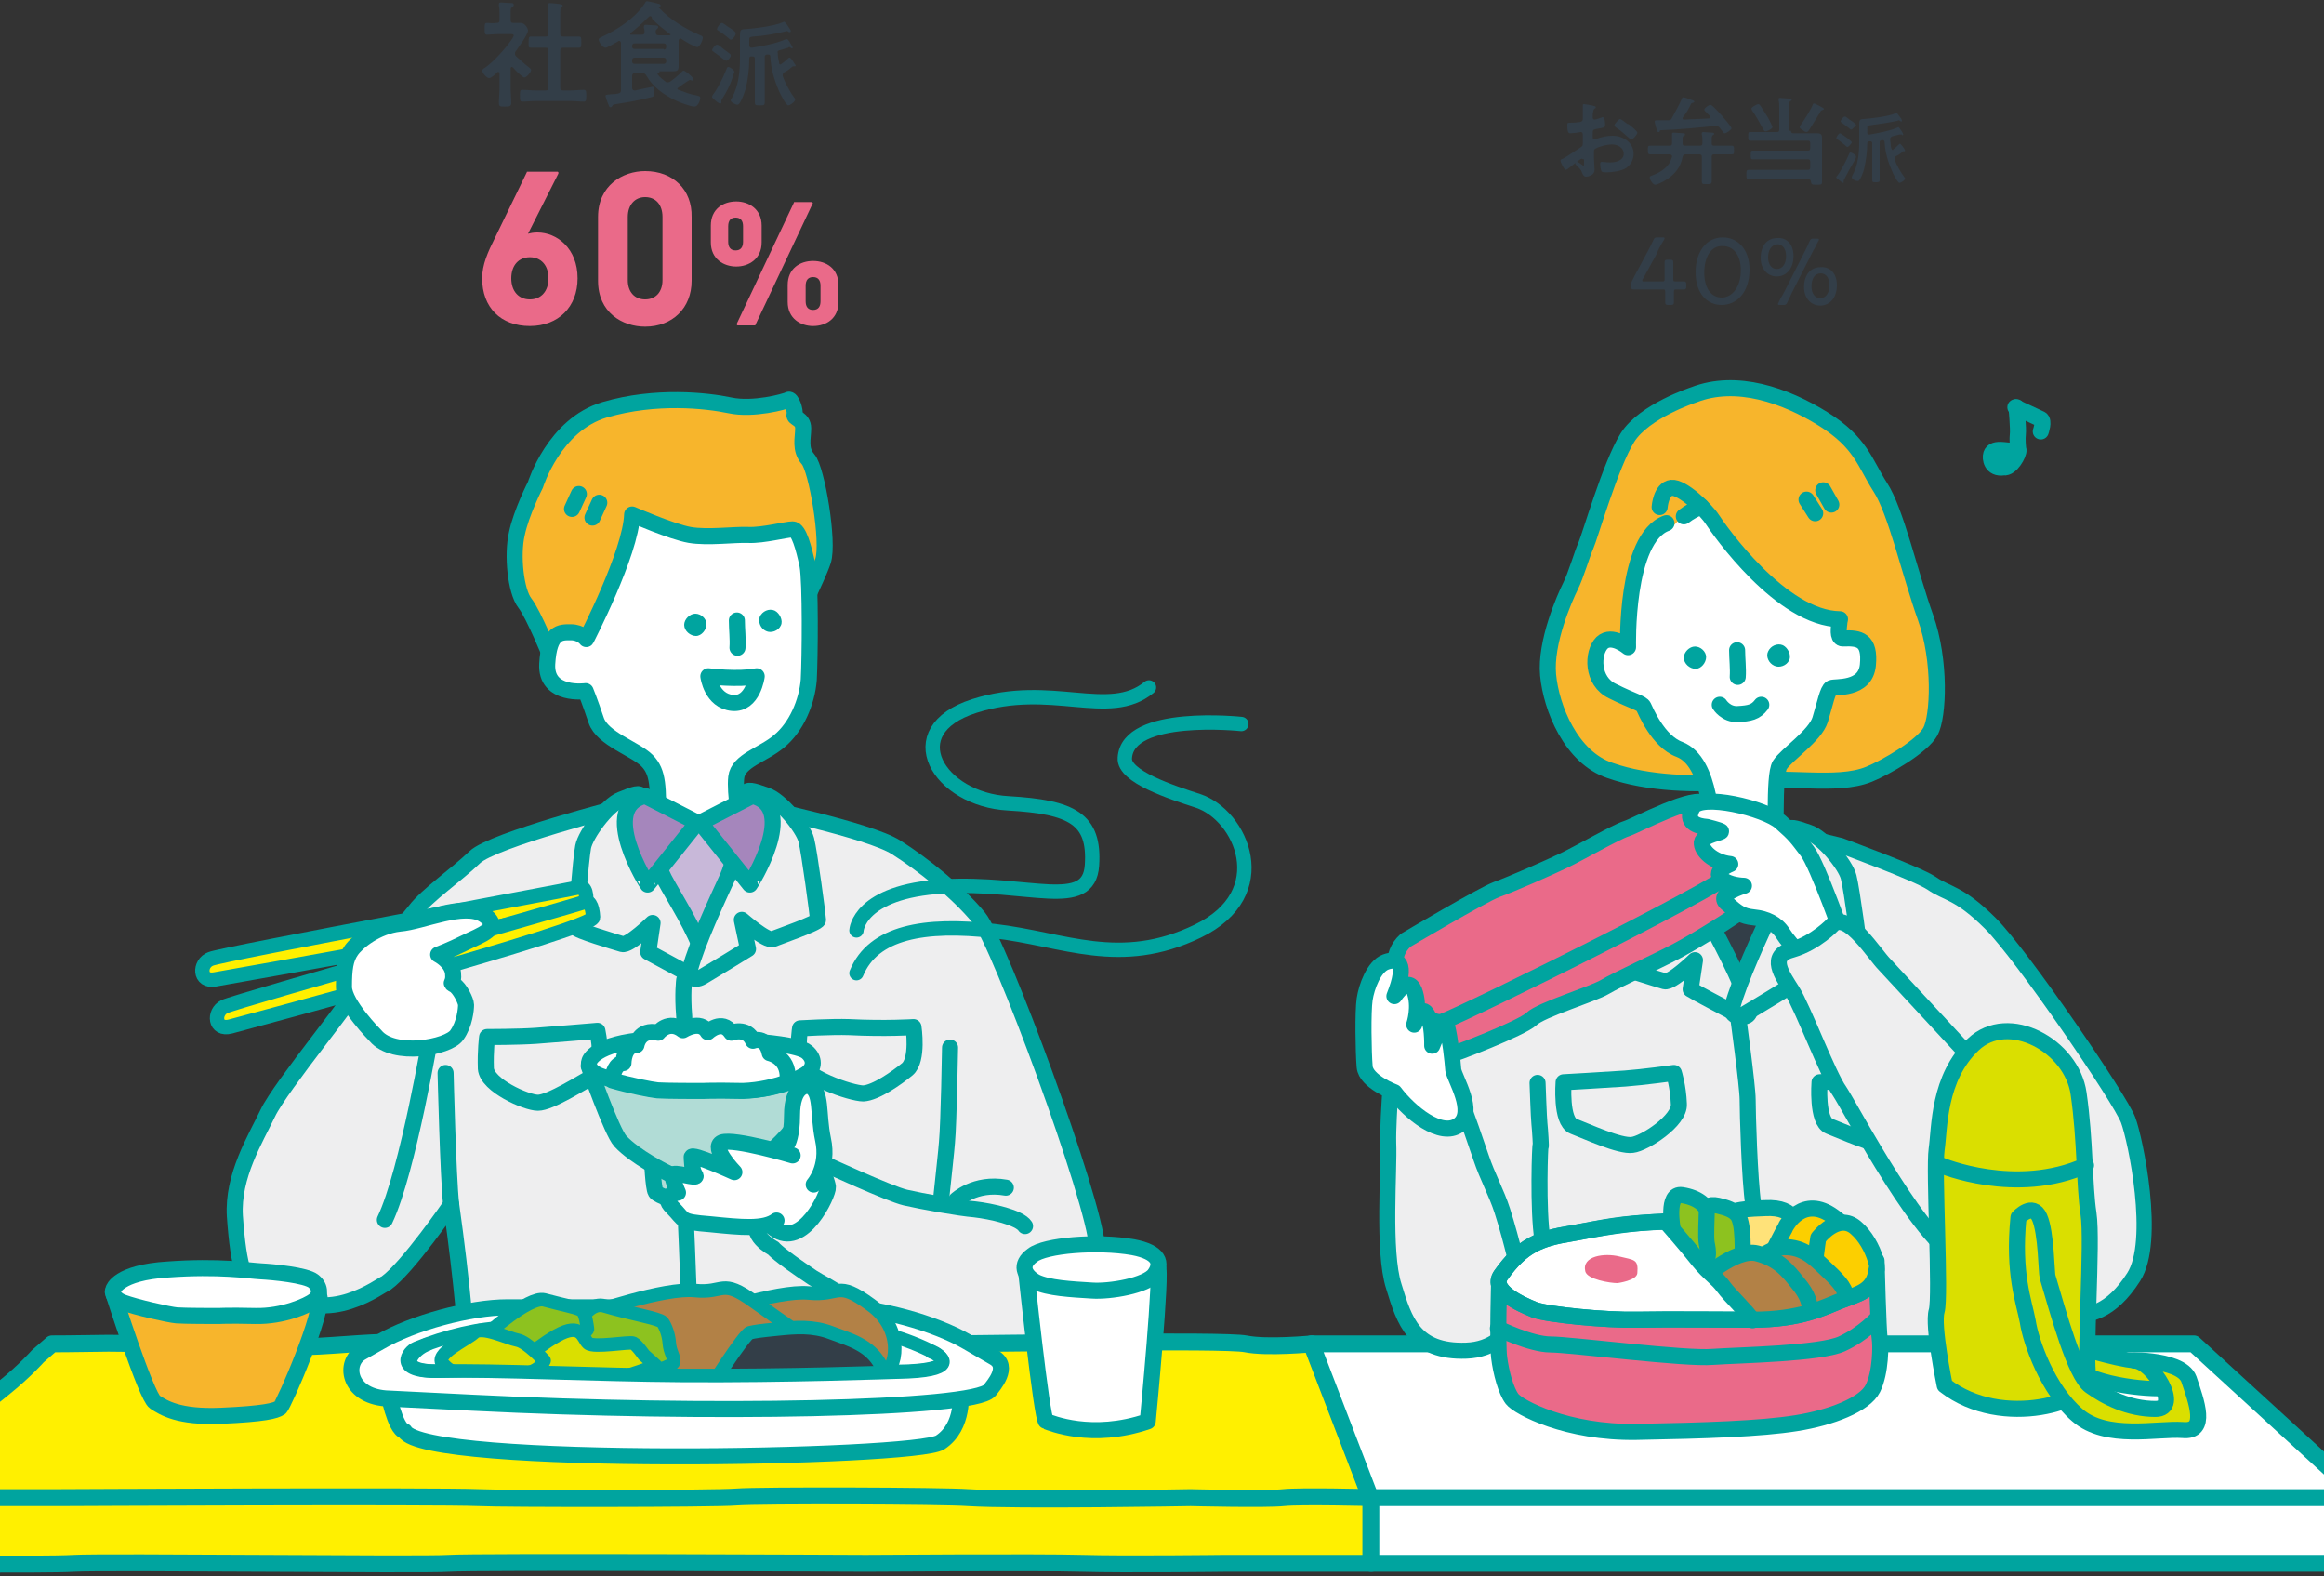 <?xml version="1.0" encoding="utf-8"?>
<!-- Generator: Adobe Illustrator 22.0.1, SVG Export Plug-In . SVG Version: 6.00 Build 0)  -->
<svg version="1.1" id="レイヤー_1" xmlns="http://www.w3.org/2000/svg" xmlns:xlink="http://www.w3.org/1999/xlink" x="0px"
	 y="0px" viewBox="0 0 375 254.3" style="enable-background:new 0 0 375 254.3;" xml:space="preserve">
<rect x="0" y="0" width="375" height="254.3" fill="#333333" stroke="none"/>
<style type="text/css">
	.st0{fill:#333E48;}
	.st1{fill:#EA6A89;}
	.st2{clip-path:url(#SVGID_2_);}
	.st3{fill:#EEEEEF;stroke:#00A49F;stroke-width:2.59;stroke-linecap:round;stroke-linejoin:round;stroke-miterlimit:10;}
	.st4{fill:#EEEEEF;stroke:#00A49F;stroke-width:2.454;stroke-linecap:round;stroke-linejoin:round;stroke-miterlimit:10;}
	.st5{fill:#FFF000;stroke:#00A49F;stroke-width:2.726;stroke-linejoin:round;stroke-miterlimit:10;}
	.st6{fill:#FFFFFF;stroke:#00A49F;stroke-width:2.726;stroke-linejoin:round;stroke-miterlimit:10;}
	.st7{fill:none;stroke:#00A49F;stroke-width:2.59;stroke-linecap:round;stroke-linejoin:round;stroke-miterlimit:10;}
	.st8{fill:#FFFFFF;stroke:#00A49F;stroke-width:2.59;stroke-linecap:round;stroke-linejoin:round;stroke-miterlimit:10;}
	.st9{fill:#F7B52C;stroke:#00A49F;stroke-width:2.59;stroke-linecap:round;stroke-linejoin:round;stroke-miterlimit:10;}
	.st10{fill:#00A49F;}
	.st11{fill:#C8B8D9;}
	.st12{fill:#333E48;stroke:#00A49F;stroke-width:2.59;stroke-linecap:round;stroke-linejoin:round;stroke-miterlimit:10;}
	.st13{fill:#DADF00;stroke:#00A49F;stroke-width:2.454;stroke-linecap:round;stroke-linejoin:round;stroke-miterlimit:10;}
	.st14{fill:#EA6A89;stroke:#00A49F;stroke-width:2.59;stroke-linecap:round;stroke-linejoin:round;stroke-miterlimit:10;}
	.st15{fill:#FFFFFF;}
	.st16{fill:#DADF00;stroke:#00A49F;stroke-width:2.59;stroke-linecap:round;stroke-linejoin:round;stroke-miterlimit:10;}
	.st17{fill:#00A49F;stroke:#00A49F;stroke-width:2.59;stroke-linecap:round;stroke-linejoin:round;stroke-miterlimit:10;}
	.st18{fill:#A586BC;stroke:#00A49F;stroke-width:2.59;stroke-linecap:round;stroke-linejoin:round;stroke-miterlimit:10;}
	.st19{fill:#FFF000;stroke:#00A49F;stroke-width:2.317;stroke-linecap:round;stroke-linejoin:round;stroke-miterlimit:10;}
	.st20{fill:#B1DCD6;stroke:#00A49F;stroke-width:2.59;stroke-linecap:round;stroke-linejoin:round;stroke-miterlimit:10;}
	.st21{fill:#FFFFFF;stroke:#00A49F;stroke-width:2.181;stroke-linecap:round;stroke-linejoin:round;stroke-miterlimit:10;}
	.st22{fill:none;stroke:#00A49F;stroke-width:2.181;stroke-linecap:round;stroke-linejoin:round;stroke-miterlimit:10;}
	.st23{clip-path:url(#SVGID_4_);}
	.st24{fill:#B28146;stroke:#00A49F;stroke-width:2.181;stroke-linecap:round;stroke-linejoin:round;stroke-miterlimit:10;}
	.st25{fill:#333E48;stroke:#00A49F;stroke-width:2.181;stroke-linecap:round;stroke-linejoin:round;stroke-miterlimit:10;}
	.st26{fill:#8DC21F;stroke:#00A49F;stroke-width:2.181;stroke-linecap:round;stroke-linejoin:round;stroke-miterlimit:10;}
	.st27{fill:#DADF00;stroke:#00A49F;stroke-width:2.181;stroke-linecap:round;stroke-linejoin:round;stroke-miterlimit:10;}
	.st28{fill:none;stroke:#00A49F;stroke-width:2.317;stroke-linecap:round;stroke-linejoin:round;stroke-miterlimit:10;}
	.st29{clip-path:url(#SVGID_6_);}
	.st30{fill:#FFE279;stroke:#00A49F;stroke-width:2.59;stroke-linecap:round;stroke-linejoin:round;stroke-miterlimit:10;}
	.st31{fill:#8DC21F;stroke:#00A49F;stroke-width:2.59;stroke-linecap:round;stroke-linejoin:round;stroke-miterlimit:10;}
	.st32{fill:#FCCF00;stroke:#00A49F;stroke-width:2.59;stroke-linecap:round;stroke-linejoin:round;stroke-miterlimit:10;}
	.st33{fill:#B28146;stroke:#00A49F;stroke-width:2.59;stroke-linecap:round;stroke-linejoin:round;stroke-miterlimit:10;}
</style>
<g>
	<g>
		<g>
			<g>
				<path class="st0" d="M82.6,10.8c-0.1,0-0.2,0.1-0.2,0.2v3.3c0,0.8,0.1,1.5,0.1,2.3c0,0.5-0.2,0.6-1,0.6c-0.8,0-1,0-1-0.6
					c0-0.8,0.1-1.5,0.1-2.3v-2.5c0-0.1-0.1-0.2-0.2-0.2c-0.1,0-0.1,0-0.2,0.1c-0.3,0.3-0.9,0.9-1.3,0.9c-0.4,0-1.1-0.9-1.1-1.2
					c0-0.2,0.3-0.4,0.5-0.5c1.4-1,3.1-2.9,4.1-4.3c0.1-0.1,0.5-0.7,0.5-0.9c0-0.1-0.2-0.2-0.4-0.2h-2.1c-0.6,0-1.3,0.1-1.8,0.1
					c-0.4,0-0.4-0.3-0.4-1c0-0.7,0-0.9,0.4-0.9c0.4,0,1,0.1,1.5,0c0.4,0,0.5-0.1,0.5-0.5V2.1c0-0.4,0-0.8-0.1-1.2c0-0.1,0-0.1,0-0.2
					c0-0.2,0.1-0.3,0.3-0.3c0.4,0,1.3,0.1,1.7,0.1c0.2,0,0.4,0,0.4,0.3c0,0.2-0.1,0.2-0.3,0.4c-0.2,0.1-0.2,0.3-0.2,0.9v1.1
					c0,0.4,0.1,0.5,0.5,0.5c0.4,0,0.7,0,1.1,0c0.8,0,1.2,1,1.2,1.2c0,0.7-1.6,2.8-2,3.4c-0.1,0.1-0.1,0.2-0.1,0.4
					c0,0.2,0.1,0.3,0.2,0.4c0.8,0.7,1.3,1.2,2.1,1.8c0.1,0.1,0.3,0.2,0.3,0.4c0,0.3-0.7,1.2-1.1,1.2c-0.3,0-1.6-1.3-1.8-1.6
					C82.7,10.9,82.7,10.8,82.6,10.8z M91.3,5.9c0.7,0,1.4,0,2.1,0c0.4,0,0.4,0.2,0.4,0.9c0,0.7,0,0.9-0.4,0.9c-0.7,0-1.4,0-2.1,0
					h-0.4c-0.4,0-0.5,0.2-0.5,0.5v5.9c0,0.4,0.1,0.5,0.5,0.5h1.2c0.7,0,1.4-0.1,2.1-0.1c0.4,0,0.4,0.3,0.4,0.9c0,0.7,0,1-0.4,1
					c-0.7,0-1.4-0.1-2.1-0.1h-5.7c-0.7,0-1.4,0.1-2.1,0.1c-0.4,0-0.4-0.2-0.4-1c0-0.7,0-0.9,0.4-0.9c0.7,0,1.4,0.1,2.1,0.1H88
					c0.4,0,0.5-0.1,0.5-0.5V8.2c0-0.4-0.1-0.5-0.5-0.5h-0.2c-0.7,0-1.4,0-2.1,0c-0.5,0-0.4-0.2-0.4-0.9c0-0.7,0-0.9,0.4-0.9
					c0.7,0,1.4,0,2.1,0H88c0.4,0,0.5-0.1,0.5-0.5V2.3c0-0.5,0-0.9-0.1-1.3c0-0.1,0-0.1,0-0.2c0-0.2,0.1-0.3,0.3-0.3
					c0.2,0,1.5,0.1,1.8,0.2c0.1,0,0.3,0.1,0.3,0.2c0,0.1-0.1,0.2-0.2,0.3c-0.2,0.1-0.2,0.5-0.2,1.2v3c0,0.4,0.1,0.5,0.5,0.5H91.3z"
					/>
				<path class="st0" d="M106.4,11.7c-0.1,0-0.3,0.1-0.3,0.2c0,0.1,0,0.1,0.1,0.2c0.3,0.4,0.7,0.7,1.1,1c0.1,0.1,0.2,0.2,0.4,0.2
					c0.2,0,0.3-0.1,0.4-0.1c0.7-0.5,1.3-1,1.9-1.6c0.1-0.1,0.2-0.2,0.3-0.2c0.3,0,1.6,1.1,1.6,1.4c0,0.1-0.1,0.2-0.2,0.2
					c-0.1,0-0.3-0.1-0.4-0.1c-0.1,0-0.1,0.1-0.2,0.1c-0.6,0.4-1.1,0.7-1.6,1.1c-0.1,0.1-0.2,0.1-0.2,0.2c0,0.1,0.1,0.2,0.2,0.2
					c1.1,0.4,1.7,0.7,2.9,0.9c0.3,0.1,0.6,0.1,0.6,0.4c0,0.4-0.4,1.4-0.9,1.4c-0.7,0-2.5-0.7-3.1-1c-1.9-0.9-3.7-2.2-4.7-4
					c-0.2-0.3-0.3-0.4-0.7-0.4h-1.1c-0.4,0-0.5,0.2-0.5,0.5v1.9c0,0.2,0.1,0.4,0.4,0.4h0.1c0.4-0.1,2.7-0.6,2.8-0.6
					c0.2,0,0.3,0.1,0.3,0.7v0.2c0,0.6-0.1,0.7-0.6,0.8c-1.9,0.5-3.7,0.8-5.6,1.1c-0.5,0.1-0.5,0.1-0.6,0.3c-0.1,0.1-0.1,0.2-0.3,0.2
					c-0.2,0-0.2-0.1-0.4-0.6c-0.1-0.2-0.4-1.1-0.4-1.2c0-0.2,0.1-0.2,1-0.3c0.2,0,0.6,0,1-0.1c0.4-0.1,0.5-0.2,0.5-0.6V7.9
					c0-0.3,0-0.7,0-1c0-0.1-0.1-0.3-0.3-0.3c-0.1,0-0.1,0-0.2,0.1c-0.4,0.2-1.7,1-2,1c-0.5,0-1.1-1-1.1-1.3c0-0.2,0.2-0.3,0.4-0.4
					c2.6-1.2,5.4-3,7-5.4c0.2-0.3,0.2-0.4,0.4-0.4c0.2,0,1.5,0.3,1.8,0.4c0.1,0,0.4,0.1,0.4,0.3c0,0.1-0.1,0.2-0.2,0.2
					c0,0-0.1,0.1-0.1,0.1c0,0.1,0,0.1,0.1,0.1c1.7,1.9,4.3,3.4,6.6,4.4c0.3,0.1,0.4,0.2,0.4,0.4c0,0.4-0.5,1.5-0.9,1.5
					c-0.4,0-2.1-1-2.5-1.3c-0.1,0-0.1-0.1-0.2-0.1c-0.2,0-0.2,0.1-0.3,0.3c0,0.4,0,0.8,0,1.2v1.5c0,0.5,0,1,0,1.5
					c0,0.7-0.3,0.8-0.9,0.8c-0.6,0-1.1,0-1.6,0H106.4z M104.9,2.6c-0.1,0-0.2,0.1-0.3,0.2c-0.9,0.9-1.8,1.7-2.8,2.5
					c-0.1,0.1-0.1,0.1-0.1,0.2c0,0.1,0.1,0.1,0.2,0.1c0.3,0,0.6,0,0.9,0h0.7c0.4,0,0.5-0.1,0.5-0.5c0-0.1,0-0.4-0.1-0.6
					c0-0.1,0-0.2,0-0.2c0-0.2,0.1-0.3,0.3-0.3c0.2,0,1.2,0.1,1.5,0.1c0.2,0,0.5,0,0.5,0.3c0,0.1-0.1,0.2-0.2,0.3
					c-0.2,0.1-0.2,0.3-0.2,0.5c0,0.4,0.2,0.5,0.5,0.5h0.6c0.4,0,0.8,0,1.1,0c0.1,0,0.2-0.1,0.2-0.1c0-0.1,0-0.1-0.1-0.1
					c-1-0.8-2-1.5-2.9-2.5C105.2,2.7,105.1,2.6,104.9,2.6z M107.1,8c0.3,0,0.4-0.2,0.4-0.4V7.4c0-0.3-0.2-0.4-0.4-0.4h-4.7
					c-0.3,0-0.4,0.2-0.4,0.4v0.1c0,0.3,0.2,0.4,0.4,0.4H107.1z M102.4,9.3c-0.3,0-0.4,0.2-0.4,0.4v0.2c0,0.3,0.2,0.4,0.4,0.4h4.7
					c0.3,0,0.4-0.2,0.4-0.4V9.7c0-0.3-0.2-0.4-0.4-0.4H102.4z"/>
				<path class="st0" d="M116.5,16c0,0.1-0.1,0.1-0.1,0.2c0,0.1,0,0.2,0,0.3c0,0.1,0,0.2-0.2,0.2c-0.2,0-0.7-0.4-0.9-0.6
					c-0.2-0.2-0.4-0.3-0.4-0.5c0-0.1,0.1-0.3,0.2-0.4c0.7-0.9,1.7-2.9,2.1-4c0.1-0.3,0.2-0.4,0.3-0.4c0.3,0,1,0.5,1,0.8
					c0,0.1-0.3,0.7-0.3,0.9C117.8,13.8,117.2,14.9,116.5,16z M117.2,9.8c-0.1,0-0.3-0.2-0.4-0.2c-0.5-0.4-1-0.8-1.6-1.2
					c-0.1-0.1-0.3-0.2-0.3-0.3c0-0.2,0.5-0.9,0.8-0.9c0.2,0,0.6,0.3,0.9,0.6c0.4,0.3,0.8,0.6,1.2,0.9c0.1,0.1,0.1,0.1,0.1,0.2
					C118,9.1,117.5,9.8,117.2,9.8z M117.9,6.4c-0.1,0-0.3-0.2-0.4-0.3c-0.5-0.4-1-0.8-1.5-1.1c-0.1-0.1-0.3-0.1-0.3-0.3
					c0-0.3,0.5-1,0.8-1c0.2,0,0.9,0.6,1.1,0.7c0.2,0.1,1.1,0.7,1.1,0.9C118.8,5.7,118.2,6.4,117.9,6.4z M125.9,10.4
					c0.1,0,0.1,0,0.2-0.1c0.6-0.4,0.6-0.5,1.1-0.9c0.1-0.1,0.1-0.1,0.2-0.1c0.2,0,0.4,0.4,0.5,0.5c0.1,0.2,0.5,0.7,0.5,0.8
					c0,0.1-0.1,0.1-0.2,0.1c0,0-0.1,0-0.1,0c0,0-0.1,0-0.1,0c-0.1,0-0.1,0-0.2,0.1c-0.5,0.4-0.7,0.6-1.3,0.9
					c-0.1,0.1-0.2,0.2-0.2,0.4c0,0.1,0,0.1,0,0.2c0.4,1.1,1.2,2.6,1.9,3.5c0.1,0.1,0.1,0.1,0.1,0.3c0,0.3-0.8,0.9-1.1,0.9
					c-0.4,0-1.3-1.9-1.5-2.3c-0.8-1.9-1.3-3.6-1.4-5.6c0-0.2-0.1-0.3-0.3-0.3c-0.1,0-0.1,0-0.3,0c-0.3,0.1-0.3,0.2-0.3,0.4v5.3
					c0,0.7,0,1.4,0,2c0,0.5-0.2,0.5-0.8,0.5s-0.8,0-0.8-0.5c0-0.7,0-1.3,0-2v-5c0-0.3-0.1-0.4-0.4-0.4c-0.1,0-0.1,0-0.2,0
					c-0.2,0-0.3,0.1-0.3,0.4c0,1.6-0.2,3.3-0.6,4.9c-0.2,0.6-0.6,1.8-1,2.3c-0.1,0.1-0.2,0.2-0.3,0.2c-0.3,0-1.1-0.4-1.1-0.7
					c0-0.1,0.1-0.3,0.2-0.4c1.1-2,1.3-4.3,1.3-6.5V7.2c0-0.6,0-1.1,0-1.4c0-0.9,0.1-1.1,0.8-1.1c1.6-0.1,4.7-0.5,6.1-1.1
					c0.1,0,0.1-0.1,0.2-0.1c0.1,0,0.4,0.3,0.7,0.8c0.1,0.2,0.4,0.5,0.4,0.7c0,0.1-0.1,0.2-0.2,0.2c-0.1,0-0.1,0-0.2-0.1
					c-0.1,0-0.1-0.1-0.2-0.1c-0.1,0-0.3,0.1-0.4,0.1c-1.7,0.4-3.4,0.7-5.1,0.8c-0.6,0.1-0.6,0.1-0.6,0.7v0.7c0,0.2,0.1,0.4,0.3,0.4
					c0,0,0.1,0,0.1,0c1.5-0.2,4-0.7,5.3-1.3c0.1,0,0.2-0.1,0.3-0.1c0.2,0,0.3,0.2,0.4,0.3c0.1,0.2,0.6,0.9,0.6,1.1
					c0,0.1,0,0.1-0.1,0.1c-0.1,0-0.1,0-0.2-0.1c-0.1,0-0.1-0.1-0.2-0.1c-0.1,0-0.2,0-0.2,0.1c-0.5,0.1-0.9,0.3-1.4,0.4
					c-0.3,0.1-0.4,0.2-0.3,0.5c0,0.6,0.1,0.9,0.2,1.4C125.7,10.3,125.8,10.4,125.9,10.4z"/>
			</g>
		</g>
		<path class="st1" d="M86.7,37.5c-0.6,0-1.1,0.1-1.5,0.2l4.9-9.7c0,0,0-0.1,0-0.2c0,0-0.1-0.1-0.1-0.1h-4.9c-0.1,0-0.1,0-0.1,0.1
			l-5.1,10.5c-1.2,2.4-2.1,4.4-2.1,6.6c0,4.7,3,7.7,7.7,7.7c4.6,0,7.7-3.1,7.7-7.7C93.2,40.1,89.9,37.5,86.7,37.5z M85.5,48.3
			c-1.8,0-3-1.3-3-3.4c0-2.1,1.2-3.4,3-3.4c1.8,0,3,1.3,3,3.4C88.5,47,87.3,48.3,85.5,48.3z"/>
		<path class="st1" d="M104.1,27.6c-3.6,0-7.6,2.3-7.6,7.4v10.3c0,5.1,3.9,7.4,7.6,7.4c4.4,0,7.5-3,7.5-7.4V35
			C111.7,30.6,108.6,27.6,104.1,27.6z M104.1,48.3c-1.7,0-2.8-1.2-2.8-3.1V35c0-1.9,1.1-3.2,2.8-3.2c1.7,0,2.8,1.2,2.8,3.2v10.2
			C106.9,47.1,105.8,48.3,104.1,48.3z"/>
		<path class="st1" d="M122.9,39.1v-2.7c0-2.7-2.1-3.9-4.1-3.9c-2.1,0-4.1,1.2-4.1,3.9v2.7c0,2.7,2.1,3.9,4.1,3.9
			C120.8,43,122.9,41.8,122.9,39.1z M117.5,36.5c0-0.9,0.4-1.4,1.2-1.4c0.8,0,1.2,0.5,1.2,1.4V39c0,0.9-0.4,1.4-1.2,1.4
			c-0.8,0-1.2-0.5-1.2-1.4V36.5z"/>
		<path class="st1" d="M131.2,42.1c-2.1,0-4.1,1.2-4.1,3.9v2.7c0,2.7,2.1,3.9,4.1,3.9c2.1,0,4.1-1.2,4.1-3.9V46
			C135.3,43.3,133.3,42.1,131.2,42.1z M130,46.1c0-0.9,0.4-1.4,1.2-1.4c0.8,0,1.2,0.5,1.2,1.4v2.5c0,0.9-0.4,1.4-1.2,1.4
			c-0.8,0-1.2-0.5-1.2-1.4V46.1z"/>
		<path class="st1" d="M131.1,32.7c0,0-0.1-0.1-0.1-0.1h-2.8c-0.1,0-0.1,0-0.1,0.1l-9.2,19.5c0,0,0,0.1,0,0.2c0,0,0.1,0.1,0.1,0.1
			h2.8c0.1,0,0.1,0,0.1-0.1l9.2-19.5C131.2,32.8,131.2,32.8,131.1,32.7z"/>
	</g>
	<g>
		<g>
			<g>
				<path class="st0" d="M270.1,47.1c0,0.7,0,1.5,0,1.7c0,0.3-0.1,0.4-0.5,0.4h-0.4c-0.4,0-0.5-0.1-0.5-0.4c0-0.2,0-1,0-1.7
					c0-0.4-0.1-0.4-0.4-0.4h-2.5c-0.8,0-2,0-2.2,0c-0.3,0-0.4-0.1-0.4-0.5v-0.1c0-0.4,0-0.5,0.2-0.9c0.3-0.6,0.6-1.2,0.9-1.7
					l1.5-2.8c0.3-0.6,0.7-1.3,1-2c0.2-0.4,0.3-0.4,0.7-0.4h0.7c0.2,0,0.4,0,0.4,0.1c0,0.1,0,0.1-0.1,0.3c-0.5,0.8-0.9,1.5-1.2,2.3
					l-2.2,4c-0.1,0.1-0.1,0.2-0.1,0.3c0,0.1,0.1,0.1,0.3,0.1h2.9c0.4,0,0.4-0.1,0.4-0.4c0-1.1,0-2.5,0-2.7c0-0.3,0.1-0.4,0.5-0.4
					h0.4c0.4,0,0.5,0.1,0.5,0.4c0,0.2,0,1.5,0,2.7c0,0.4,0.1,0.4,0.4,0.4c0.5,0,1.1,0,1.3,0c0.3,0,0.4,0.1,0.4,0.5v0.3
					c0,0.4-0.1,0.5-0.4,0.5c-0.2,0-0.8,0-1.3,0C270.2,46.7,270.1,46.7,270.1,47.1z"/>
				<path class="st0" d="M282.3,43.5c0,3.6-2,5.7-4.5,5.7c-2.3,0-4.2-1.8-4.2-5.3c0-3.1,1.6-5.6,4.4-5.6
					C280.3,38.3,282.3,40.1,282.3,43.5z M275,44c0,2.6,1.2,4,2.8,4c1.7,0,3.1-1.7,3.1-4.4c0-2.6-1.3-3.9-2.9-3.9
					C276,39.6,275,41.6,275,44z"/>
				<path class="st0" d="M289.4,41.3c0,2.1-1.2,3.3-2.7,3.3c-1.4,0-2.6-1.1-2.6-3c0-1.9,1-3.2,2.7-3.2
					C288.2,38.3,289.4,39.3,289.4,41.3z M285.3,41.5c0,1.2,0.6,1.9,1.4,1.9c0.9,0,1.5-0.8,1.5-2.1c0-1.2-0.6-1.9-1.4-1.9
					C285.8,39.5,285.3,40.4,285.3,41.5z M287.3,49.2c-0.2,0-0.4,0-0.4-0.1c0-0.1,0-0.2,0.1-0.3c0.2-0.5,0.5-1,0.8-1.5l3.5-6.9
					c0.2-0.4,0.5-1,0.7-1.5c0.2-0.4,0.3-0.4,0.7-0.4h0.4c0.2,0,0.4,0,0.4,0.1c0,0.1,0,0.2-0.1,0.3c-0.3,0.5-0.5,1.1-0.8,1.5
					l-3.5,6.9c-0.2,0.5-0.5,1-0.7,1.5c-0.2,0.4-0.3,0.4-0.7,0.4H287.3z M296.4,46c0,2.1-1.2,3.3-2.7,3.3c-1.4,0-2.6-1.1-2.6-3
					c0-1.9,1-3.2,2.7-3.2C295.2,43,296.4,44,296.4,46z M292.3,46.2c0,1.2,0.6,1.9,1.4,1.9c0.9,0,1.5-0.8,1.5-2.1
					c0-1.2-0.6-1.9-1.4-1.9C292.8,44.1,292.3,45,292.3,46.2z"/>
			</g>
		</g>
		<g>
			<g>
				<path class="st0" d="M255.2,25.6c-0.2,0-2,1.5-2.3,1.7c-0.1,0-0.2,0.1-0.2,0.1c-0.3,0-0.9-1.2-0.9-1.5c0-0.2,0.2-0.2,0.4-0.3
					c0.9-0.5,1.7-1.1,2.5-1.6c0.6-0.4,0.7-0.4,0.7-0.9v-0.5c0-0.2,0-0.5,0-0.7v-0.2c0-0.2-0.1-0.4-0.3-0.4c0,0-0.1,0-0.1,0
					c-0.3,0.1-1.4,0.2-1.6,0.2c-0.2,0-0.5,0-0.5-1.2c0-0.4,0-0.5,0.3-0.5c0.5,0,1,0,1.5-0.1c0.2,0,0.4,0,0.6-0.2
					c0.1-0.1,0.1-0.3,0.1-0.5c0-0.4,0-0.9,0-1.3c0-0.3,0-0.7,0-0.7c0-0.1,0-0.2,0.2-0.2c0.2,0,1.3,0.2,1.6,0.3
					c0.1,0,0.3,0.1,0.3,0.2c0,0.1-0.1,0.2-0.2,0.2c-0.2,0.2-0.2,0.4-0.3,0.9c0,0.1,0,0.2,0,0.4c0,0.1,0,0.2,0,0.2
					c0,0.1,0.1,0.3,0.3,0.3c0.1,0,0.8-0.2,1-0.3c0.1,0,0.2-0.1,0.3-0.1c0.4,0,0.4,1,0.4,1.3c0,0.4-0.3,0.4-1.4,0.6
					c-0.6,0.1-0.6,0.2-0.6,0.9v0.2c0,0.3,0,0.6,0.2,0.6c0.1,0,0.3-0.1,0.4-0.1c0.8-0.3,1.7-0.5,2.6-0.5c1.7,0,3.4,1.1,3.4,2.9
					c0,1-0.5,1.8-1.2,2.3c-0.8,0.5-2.2,0.7-3.1,0.7h-0.2c-0.2,0-0.6,0-0.7-0.2c-0.1-0.2-0.2-0.9-0.2-1.1c0-0.2,0-0.4,0.3-0.4
					c0.2,0,0.7,0.1,1.3,0.1c0.9,0,2.2-0.3,2.2-1.4c0-1-1-1.5-1.9-1.5c-0.8,0-2,0.3-2.7,0.7c-0.2,0.1-0.2,0.3-0.2,0.5
					c0,0.2,0,0.8,0,1c0,0.3,0.1,1.7,0.1,1.9c0,0.8-0.9,1.1-1.4,1.1c-0.3,0-0.5-0.3-0.6-0.6c-0.2-0.6-0.5-0.8-0.9-1.2
					c-0.1-0.1-0.2-0.2-0.2-0.3c0-0.2,0.2-0.3,0.3-0.3c0.1,0,0.7,0.4,0.8,0.5c0,0,0.1,0.1,0.2,0.1c0.1,0,0.1-0.1,0.1-0.1
					c0,0,0-0.7,0-0.7c0-0.1,0-0.2,0-0.2C255.3,25.7,255.3,25.6,255.2,25.6z M263,20.2c0.4,0.3,1.2,1,1.2,1.2c0,0.3-0.7,1.1-1,1.1
					c-0.1,0-0.2-0.1-0.3-0.2c-0.7-0.6-1.3-1.2-2.1-1.7c-0.1-0.1-0.3-0.2-0.3-0.4c0-0.2,0.7-1,0.9-1c0.2,0,0.8,0.5,1.2,0.8
					C262.8,20,262.9,20.1,263,20.2z"/>
				<path class="st0" d="M274.3,23.5c0.3,0,0.4-0.1,0.4-0.4v-0.4c0-0.3,0-0.7-0.1-1c0,0,0-0.1,0-0.2c0-0.2,0.2-0.2,0.3-0.2
					c0.3,0,1,0.1,1.3,0.1c0.1,0,0.4,0,0.4,0.2c0,0.1-0.1,0.1-0.2,0.2c-0.2,0.1-0.2,0.4-0.2,0.9v0.4c0,0.3,0.1,0.4,0.4,0.4h0.9
					c0.6,0,1.3,0,1.9,0c0.4,0,0.4,0.2,0.4,0.7c0,0.6,0,0.7-0.4,0.7c-0.6,0-1.3,0-1.9,0h-0.9c-0.3,0-0.4,0.1-0.4,0.4v2.1
					c0,0.6,0,1.2,0,1.8c0,0.5-0.2,0.5-0.8,0.5c-0.7,0-0.8,0-0.8-0.5c0-0.6,0-1.2,0-1.8v-2.1c0-0.3-0.1-0.4-0.4-0.4h-2.2
					c-0.3,0-0.4,0.1-0.5,0.4c-0.3,1.7-1.3,2.9-2.8,3.8c-0.3,0.2-1.3,0.7-1.6,0.7c-0.4,0-0.9-0.8-0.9-1.2c0-0.2,0.2-0.2,0.4-0.3
					c1.1-0.4,2.3-1.1,2.9-2.2c0.1-0.3,0.2-0.5,0.3-0.8c0,0,0-0.1,0-0.1c0-0.2-0.2-0.3-0.4-0.3h-1.2c-0.6,0-1.3,0-1.9,0
					c-0.4,0-0.4-0.2-0.4-0.7c0-0.6,0-0.7,0.4-0.7c0.7,0,1.3,0,1.9,0h1.2c0.3,0,0.4-0.1,0.4-0.4v-0.1c0-0.5,0-0.8,0-1.2
					c0-0.1,0-0.1,0-0.2c0-0.2,0.1-0.2,0.3-0.2c0.3,0,1.3,0.1,1.6,0.1c0.1,0,0.2,0.1,0.2,0.2c0,0.1-0.1,0.2-0.2,0.2
					c-0.2,0.1-0.2,0.3-0.2,0.7v0.5c0,0.3,0.1,0.4,0.4,0.4H274.3z M271.4,15.9c0-0.1,0.1-0.2,0.2-0.2c0.2,0,0.8,0.2,1,0.3
					c0.2,0.1,0.8,0.2,0.8,0.4c0,0.1-0.2,0.2-0.3,0.2c-0.1,0-0.2,0.1-0.2,0.1c-0.6,1.2-0.6,1.2-1.4,2.3c0,0.1,0,0.1,0,0.1
					c0,0.1,0.1,0.2,0.2,0.2c1.4-0.1,2.8-0.1,4.1-0.2c0.1,0,0.2-0.1,0.2-0.2c0-0.1,0-0.1-0.1-0.2c-0.2-0.2-0.4-0.4-0.5-0.5
					c-0.2-0.2-0.4-0.4-0.4-0.5c0-0.3,0.8-0.8,1-0.8c0.3,0,1.5,1.4,1.8,1.7c0.2,0.3,1.6,1.8,1.6,2.1c0,0.2-0.8,0.8-1.1,0.8
					c-0.2,0-0.3-0.2-0.5-0.5c-0.1-0.1-0.2-0.2-0.3-0.4c-0.2-0.2-0.3-0.3-0.5-0.3h-0.1c-3,0.3-5.9,0.6-8.9,0.7
					c-0.1,0-0.2,0.1-0.2,0.2c0,0.1-0.1,0.1-0.2,0.1c-0.2,0-0.2-0.3-0.4-0.8c0-0.1-0.1-0.3-0.1-0.4c0-0.1-0.1-0.3-0.1-0.5
					c0-0.2,0.2-0.2,0.5-0.2h0.5c0.4,0,0.8,0,1.2,0c0.3,0,0.5-0.1,0.6-0.4c0.5-0.9,1.2-2.2,1.6-3.1C271.4,16,271.4,16,271.4,15.9z"/>
				<path class="st0" d="M289,21.1c0,0.3,0.1,0.4,0.4,0.4h2.6c0.4,0,0.8,0,1.2,0c0.6,0,0.8,0.2,0.8,0.7c0,0.4,0,0.8,0,1.3v4.4
					c0,0.5,0,1,0,1.5c0,0.4-0.2,0.4-0.9,0.4c-0.7,0-0.8,0-0.9-0.5c0-0.2-0.1-0.4-0.4-0.4h-7.7c-0.6,0-1.3,0-1.9,0
					c-0.4,0-0.4-0.2-0.4-0.7c0-0.6,0-0.8,0.4-0.8c0.6,0,1.3,0,1.9,0h7.6c0.3,0,0.4-0.1,0.4-0.4v-0.9c0-0.3-0.1-0.4-0.4-0.4h-7.1
					c-0.6,0-1.2,0-1.8,0c-0.3,0-0.3-0.2-0.3-0.7c0-0.5,0-0.7,0.3-0.7c0.6,0,1.2,0,1.8,0h7.1c0.3,0,0.4-0.1,0.4-0.4v-0.8
					c0-0.3-0.1-0.4-0.4-0.4h-8.1c-0.4,0-0.8,0-1.2,0c-0.3,0-0.3-0.2-0.3-0.7c0-0.6,0-0.7,0.3-0.7c0.4,0,0.8,0,1.2,0h3.1
					c0.3,0,0.4-0.1,0.4-0.4v-3.5c0-0.4,0-0.9-0.1-1.2v-0.2c0-0.2,0.1-0.2,0.3-0.2c0.2,0,1.1,0.1,1.4,0.1c0.1,0,0.4,0,0.4,0.2
					c0,0.1-0.1,0.2-0.2,0.2c-0.2,0.1-0.2,0.4-0.2,0.9V21.1z M284.9,21.2c-0.2,0-0.2-0.1-0.3-0.2c-0.5-0.9-1.3-2.4-1.9-3.2
					c0-0.1-0.1-0.2-0.1-0.3c0-0.2,0.9-0.7,1.1-0.7c0.2,0,0.3,0.2,0.4,0.3c0.4,0.6,0.8,1.3,1.2,1.9c0.1,0.2,0.7,1.3,0.7,1.5
					C286,20.8,285.1,21.2,284.9,21.2z M294,17.8c-0.2,0-0.2,0.1-0.3,0.3c-0.5,0.8-1.3,2.1-1.8,2.9c-0.1,0.1-0.2,0.3-0.4,0.3
					c-0.2,0-0.5-0.2-0.6-0.3c-0.3-0.2-0.5-0.3-0.5-0.5c0-0.1,0.1-0.3,0.2-0.4c0.5-0.7,1.6-2.4,1.9-3.2c0-0.1,0.1-0.2,0.2-0.2
					c0.2,0,0.7,0.3,1.1,0.5c0.1,0.1,0.3,0.1,0.3,0.2c0.1,0,0.2,0.1,0.2,0.2C294.3,17.7,294.1,17.7,294,17.8z"/>
				<path class="st0" d="M297.6,28.9c0,0.1-0.1,0.1-0.1,0.2c0,0.1,0,0.1,0,0.2c0,0.1,0,0.2-0.1,0.2c-0.1,0-0.6-0.4-0.7-0.5
					c-0.2-0.1-0.4-0.3-0.4-0.4c0-0.1,0.1-0.2,0.2-0.3c0.6-0.8,1.4-2.4,1.8-3.3c0.1-0.2,0.1-0.4,0.3-0.4c0.2,0,0.9,0.4,0.9,0.7
					c0,0.1-0.2,0.6-0.3,0.7C298.6,27,298.1,27.9,297.6,28.9z M298.1,23.7c-0.1,0-0.2-0.1-0.3-0.2c-0.4-0.3-0.8-0.7-1.3-1
					c-0.1-0.1-0.2-0.1-0.2-0.2c0-0.2,0.4-0.8,0.6-0.8c0.1,0,0.5,0.3,0.8,0.5c0.3,0.2,0.7,0.5,1,0.8c0.1,0.1,0.1,0.1,0.1,0.2
					C298.8,23.1,298.3,23.7,298.1,23.7z M298.7,20.9c-0.1,0-0.2-0.1-0.3-0.2c-0.4-0.3-0.8-0.6-1.2-0.9c-0.1-0.1-0.2-0.1-0.2-0.2
					c0-0.2,0.4-0.8,0.7-0.8c0.2,0,0.7,0.5,0.9,0.6c0.2,0.1,0.9,0.6,0.9,0.8C299.4,20.3,298.9,20.9,298.7,20.9z M305.4,24.2
					c0.1,0,0.1,0,0.1-0.1c0.5-0.4,0.5-0.4,0.9-0.8c0.1-0.1,0.1-0.1,0.2-0.1c0.1,0,0.3,0.3,0.4,0.4c0.1,0.1,0.4,0.6,0.4,0.7
					c0,0.1-0.1,0.1-0.1,0.1c0,0-0.1,0-0.1,0c0,0-0.1,0-0.1,0c-0.1,0-0.1,0-0.1,0.1c-0.4,0.3-0.6,0.5-1.1,0.7
					c-0.1,0.1-0.2,0.2-0.2,0.3c0,0.1,0,0.1,0,0.2c0.3,0.9,1,2.1,1.6,2.9c0.1,0.1,0.1,0.1,0.1,0.2c0,0.3-0.7,0.7-0.9,0.7
					c-0.3,0-1.1-1.6-1.2-1.9c-0.7-1.6-1.1-3-1.2-4.7c0-0.1-0.1-0.3-0.3-0.3c-0.1,0-0.1,0-0.2,0c-0.2,0.1-0.3,0.1-0.3,0.3v4.4
					c0,0.6,0,1.1,0,1.7c0,0.4-0.2,0.4-0.6,0.4c-0.5,0-0.6,0-0.6-0.4c0-0.6,0-1.1,0-1.7v-4.2c0-0.2-0.1-0.3-0.3-0.3
					c-0.1,0-0.1,0-0.2,0c-0.2,0-0.3,0.1-0.3,0.3c0,1.3-0.2,2.8-0.5,4.1c-0.1,0.5-0.5,1.5-0.8,1.9c-0.1,0.1-0.1,0.1-0.3,0.1
					c-0.3,0-0.9-0.3-0.9-0.6c0-0.1,0.1-0.3,0.1-0.3c0.9-1.6,1.1-3.6,1.1-5.4v-1.6c0-0.5,0-0.9,0-1.2c0-0.7,0.1-0.9,0.7-0.9
					c1.3-0.1,3.9-0.4,5.1-0.9c0.1,0,0.1-0.1,0.2-0.1c0.1,0,0.3,0.3,0.6,0.7c0.1,0.1,0.3,0.4,0.3,0.6c0,0.1-0.1,0.1-0.1,0.1
					c-0.1,0-0.1,0-0.2-0.1c-0.1,0-0.1-0.1-0.2-0.1c-0.1,0-0.2,0.1-0.3,0.1c-1.4,0.3-2.8,0.5-4.3,0.7c-0.5,0.1-0.5,0.1-0.5,0.6v0.6
					c0,0.2,0.1,0.3,0.3,0.3c0,0,0.1,0,0.1,0c1.2-0.2,3.3-0.6,4.4-1.1c0.1,0,0.2-0.1,0.2-0.1c0.1,0,0.2,0.2,0.3,0.3
					c0.1,0.1,0.5,0.7,0.5,0.9c0,0.1,0,0.1-0.1,0.1c-0.1,0-0.1,0-0.1-0.1c-0.1,0-0.1,0-0.2,0c0,0-0.1,0-0.2,0
					c-0.4,0.1-0.8,0.2-1.2,0.3c-0.2,0.1-0.3,0.2-0.3,0.4c0,0.5,0.1,0.7,0.1,1.2C305.2,24.1,305.3,24.2,305.4,24.2z"/>
			</g>
		</g>
	</g>
	<g>
		<defs>
			<rect id="SVGID_1_" y="-13.2" width="375" height="283.5"/>
		</defs>
		<clipPath id="SVGID_2_">
			<use xlink:href="#SVGID_1_"  style="overflow:visible;"/>
		</clipPath>
		<g class="st2">
			<path class="st3" d="M75.4,220.4c0-3.5-0.8-13.3-2.6-26.1c0,0-7,10.2-10.5,12.7c-0.7,0.2-9.6,7.2-16.6,1.1
				c-3.2-2.8-6.6,5.5-7.8-11.9c-0.4-6.5,3.3-12.4,5.3-16.6c2-4.3,14.9-19.8,15.4-21.7c0.5-1.9,6.5-8.6,8.4-11
				c1.9-2.5,6.7-5.8,9.6-8.6c2.9-2.8,24-8.2,24-8.2h21.2c0,0,18.4,3.8,22.8,6.6c4.4,2.8,9.9,7.2,13.3,11.3
				c3.4,4.1,18.8,45.9,19.1,53.1c0.3,7.2-4.7,15-7.8,16.2c-3.1,1.3-18.5,2.6-19.8,1.6"/>
			<path class="st4" d="M297,136.4c0,0,12.3,4.5,14.7,6.1c2.4,1.7,4.4,1.4,9.5,6.5c5.1,5.1,21,28.4,22.2,31.7
				c1.2,3.2,4.6,19.5,0.9,25.3c-3.7,5.8-7.5,6.5-10.4,6c-2.9-0.5-6.3,3.4-6.3,3.4s-32.9,25.5-65.9,11c-33-14.5-27-28.1-29.7-42.8
				c-2.7-14.8,1.9-23.4,17-33.4C264.1,140.3,267.8,128.9,297,136.4z"/>
			<path class="st5" d="M8.4,216.8c0,0,3.4,0,9.1-0.1c7.2,0,17.6,0.7,29.9,0.6c5.3,0,11.3-0.8,16.9-0.8c28.9-0.1,59.4-0.1,65.9,0.3
				c4.5,0.2,8.2,0.1,11.2,0.3c5.9,0.4,9.2-0.3,10.4-0.3c6.8,0,45.7-0.7,49.2,0c3.4,0.7,10.7,0,10.7,0l9.6,25H-18.9
				c0,0,1.9-2.3,4.8-4.4c2.9-2,7.1-6.5,7.1-6.5s3.9-4.1,7.5-6.9c3.6-2.9,5.6-5.2,5.6-5.2L8.4,216.8z"/>
			<polygon class="st6" points="211.6,216.8 354,216.8 381.3,241.8 221.2,241.8 			"/>
			<path class="st5" d="M-18.9,241.6H9.4c0,0,60.9-0.3,67.9,0c3.7,0.2,37.8,0.2,41.5-0.1c3.8-0.3,33.5-0.2,37.4,0.1
				c8,0.5,35.9,0,35.9,0s12.2,0.3,15,0c2.8-0.3,14.2,0,14.2,0v10.6h-23.7c0,0-16.2,0.2-23,0c-6.8-0.2-34.9,0-34.9,0
				s-63.2-0.3-67.3,0c-4.1,0.3-55.6-0.3-60.5,0c-4.9,0.3-30.7,0-30.7,0s0.2-0.6,0-2.5c-0.2-1.9,0-4,0-4V241.6z"/>
			<rect x="221.2" y="241.6" class="st6" width="160.1" height="10.6"/>
			<path class="st3" d="M132.9,187.7c0,0,10.6,4.9,13.2,5.5c2.6,0.6,8.7,1.7,11.2,1.9c2.6,0.3,7.2,1.3,8.1,2.7"/>
			<path class="st3" d="M157.3,216.8c-6.2,0-13.4-3.6-13.4-3.6s-4.3-1.4-8.4-4.4c-1.4-1.1-3-1.8-4.4-2.7c-5.7-3.8-6.3-4.7-6.3-4.7
				s-4.4-2.3-2.1-4.8"/>
			<path class="st3" d="M154.3,193.6c0,0,3-2.9,8-2"/>
			<path class="st7" d="M71.9,173.1c0,0,0.4,16.8,0.9,21.2"/>
			<path class="st8" d="M155,224.5c0,0,0.7,5.6-3.3,8.2c-4,2.6-83.3,4-86.4-1.8c-1.6-0.4-2.7-6.4-2.7-6.4"/>
			<g>
				<path class="st9" d="M88.9,106c0,0-2.8-6.9-4.2-8.7c-1.5-1.9-2.1-7.8-1.3-11.2c0.7-3.4,3-7.9,3-7.9s3-9.7,11.2-12.1
					c8.2-2.4,16.4-1.5,20.2-0.7c3.7,0.8,8.9-0.6,9.4-0.9c0.5-0.3,1.2,1.8,1,2.4c-0.2,0.6,1.4,0.6,1.4,2.2c0,1.6-0.6,3.4,0.8,5
					c1.4,1.6,3.4,13.4,2.4,16.4c-1,3-4.6,9.8-4.8,11.1C127.8,102.9,88.9,106,88.9,106z"/>
				<path class="st8" d="M102,83c0,0,6.4,2.8,9.3,3.3c2.9,0.5,7.2-0.1,9.5,0c2.3,0.1,6.1-0.9,7.1-0.9c1,0,1.8,3,2.4,5.8
					c0.5,2.8,0.4,14.9,0.2,18.5c-0.3,3.6-2,7.6-4.8,9.9c-2.6,2.2-6.6,3.1-6.9,5.8c-0.3,2.6,0.7,7.6,0.7,7.9c0,0.3-1,8-6.7,6.6
					c-5.7-1.4-6.6-1.6-6.6-7.2c0-5.6,0.1-8.1-1.8-10c-1.9-1.9-7.2-3.5-8.2-6.5c-1-3-1.7-4.7-1.7-4.7s-6.5,0.9-6.2-4.4
					c0.3-5.2,2.1-5.1,3.8-5.1c1.7,0,2.5,1.1,2.5,1.1S101.8,89.2,102,83z"/>
				<line class="st7" x1="93.4" y1="79.7" x2="92.3" y2="82.1"/>
				<line class="st7" x1="96.7" y1="81.1" x2="95.6" y2="83.5"/>
				<path class="st7" d="M122.1,109.1c-3,0.6-7.8,0-7.8,0s0.5,4,3.9,4.3C121.5,113.7,122.1,109.1,122.1,109.1z"/>
				<path class="st7" d="M118.9,100.1c0,1.4,0.2,3,0.1,4.4"/>
				<path class="st10" d="M114,100.7c0,0.9-0.8,1.9-1.7,1.9c-0.9,0-1.9-0.8-1.9-1.8c0-0.9,0.9-1.8,1.8-1.8
					C113.1,99,114,99.8,114,100.7z"/>
				<path class="st10" d="M122.6,99.5c0.4-0.9,1.5-1.4,2.4-1c0.8,0.4,1.4,1.6,1,2.4c-0.4,0.9-1.6,1.3-2.4,0.9
					C122.7,101.4,122.3,100.3,122.6,99.5z"/>
			</g>
			<path class="st8" d="M125.9,181.8c0,0,4.7-0.2,4.8,0.8c0.1,1,2.8,7.8,2.9,8.9c0.1,1.1-4.1,10.2-8.7,6.7c-4.7-3.5-4.9-6-5-6.2
				c0-0.1-2.3-7.7-0.5-10.6C120.3,179.8,125.9,181.8,125.9,181.8z"/>
			<path class="st11" d="M100.8,142.1c0,0,3.9-6.8,6.6-7.6s4-2.4,9.7-1.7c5.7,0.7,5.4,19.7-2.9,20.6
				C105.9,154.3,99.4,148,100.8,142.1z"/>
			<path class="st12" d="M286.4,158.8c0,0-5.5,3-6,2.6c-0.5-0.4-7.6-8.1-8-8.9c-0.3-0.9,0.7-6.1,1.4-6.9c0.7-0.8,6.6-3.5,9.1-3.4
				c2.6,0.1,6.5,3.4,6.8,4c0.3,0.6-0.9,11.7-0.9,11.7L286.4,158.8z"/>
			<path class="st3" d="M311.4,173.1c0,0-5.1,0.7-7.9,0.9c-2.8,0.2-9.9,0.6-9.9,0.6s-0.5,6.3,1.6,7.1c2.1,0.8,7.5,3.3,9.5,3
				c1.9-0.2,7.7-3.9,7.5-6.6S311.4,173.1,311.4,173.1z"/>
			<path class="st7" d="M280.4,163.6c0,0,1.6,11.6,1.6,13.8c0,2.2,0.3,12.8,0.9,16.9"/>
			<g>
				<path class="st3" d="M271.6,134.5c0,0,1.7,9.3,3.8,13.3c1.7,3.2,5.5,10.2,6.9,14.7c0.3,1-0.5,2-1.9,1.2
					c-2.6-1.4-6.5-3.4-7.6-4.1l0.7-4.7c0,0-3.8,3.7-4.9,3.4c-1-0.3-7.5-2.2-7.5-2.7c0-0.5,0.8-11,1.2-13c0.4-2,3.8-6.7,6.1-7.6
					C270.6,134.1,271.5,133.8,271.6,134.5z"/>
				<path class="st3" d="M288.6,134c0,0-1.2,9.4-3,13.5c-1.5,3.3-4.9,10.5-6.1,15c-0.3,1,0.6,1.9,2,1.1c2.5-1.5,6.3-3.8,7.4-4.5
					l-1-4.7c0,0,4,3.5,5,3.1c1-0.4,7.3-2.6,7.3-3.1c0-0.5-1.4-11-1.9-12.9c-0.5-2-4.2-6.5-6.5-7.2
					C289.5,133.5,288.7,133.3,288.6,134z"/>
			</g>
			<path class="st13" d="M333.7,216.9c0,0,8.1,2.5,10.6,2.6c2.5,0.1,9,3.9,6.2,4.4c-2.8,0.5-12.3-0.3-16.1-3.4
				C330.6,217.5,333.7,216.9,333.7,216.9z"/>
			<g>
				<path class="st14" d="M231.2,162.3c0,0-1.4,2,0,4.8c1.4,2.7,1.4,3.4,2.4,3.2c1-0.2,11.9-4.4,13.5-5.9c1.5-1.5,9.9-4,11.9-5.2
					c2-1.2,8-3.9,11.6-5.8c3.6-1.9,12.5-7.4,11.9-7.9c-0.6-0.5,2.4-2.6,1.7-3c-0.8-0.4-1.5-4.7-6.1-3.9"/>
				<path class="st14" d="M226.8,151.7c0,0,12.3-7.3,14.7-8.2c2.5-0.9,8.4-3.5,10.9-4.7c2.5-1.2,8.4-4.6,10-5.1
					c1.6-0.5,11.2-5.7,12.8-4c1.6,1.7,5.6,8,6.1,9.7c0.5,1.8-45.5,24.4-48.5,25.4C229.8,165.9,221.6,156.4,226.8,151.7z"/>
			</g>
			<path class="st3" d="M224.9,168.6c0,0-1,11.6-0.9,15.8c0.2,4.2-0.9,17.5,0.9,23.1c1.7,5.6,3.3,10.7,11.7,10.4
				c8.4-0.3,9.9-9.7,8.8-11.8c-0.4-0.8-1.3-5.5-3-10.8c-0.9-2.8-2.4-5.5-3.4-8.5c-2.2-6.5-4.3-12.4-5.5-13.7"/>
			<path class="st9" d="M273.3,63.7c0,0-8,2.6-10.7,6.9c-2.7,4.3-6.1,16.1-6.7,17.4c-0.6,1.3-1.6,4.8-2.5,6.6s-4.1,9-3.6,14.3
				s3.7,13.3,10,15.4c6.2,2.2,14.3,2.3,19.4,1.8c5.1-0.5,8.9-0.3,12.6-0.2c3.7,0.1,7.1,0.1,9.8-1c2.7-1.1,8.6-4.5,9.9-6.9
				s1.7-11.4-0.8-18.4s-4.8-17.2-7.3-21c-2.5-3.9-3.1-7.2-9.2-11S280.2,61,273.3,63.7z"/>
			<path class="st15" d="M283.4,93c-1.2,2.9-4,5-7.3,5c-4.4,0-7.9-3.6-7.9-8c0-4.1,3-7.5,6.9-8C275.3,81.9,283.7,92,283.4,93z"/>
			<path class="st7" d="M274.5,81.7c-0.9,0.4-1.9,0.9-2.8,1.6"/>
			<path class="st8" d="M268.9,84.4c-6.7,2.4-6.2,20-6.2,20s-2.6-2.2-4.2-0.7c-1.6,1.6-1.7,6.2,1.7,7.8c3.4,1.7,4.7,1.9,5,2.5
				c0.3,0.6,2.3,5.6,5.8,6.9c5.2,2,5.2,12.6,5.4,14.9c0.2,2.3,9.4,5.3,9.9,2.7c0.5-2.7-0.2-13.3,0.9-15.1c1.1-1.7,5.7-4.7,6.5-7.3
				c0.8-2.6,1.2-4.8,1.8-5.1c0.6-0.3,5.5,0.4,5.9-3.7c0.4-4.1-1.4-4.4-3.9-4.3c-0.9,0.1-0.9-1-0.7-2.5"/>
			<path class="st7" d="M267.8,81.8c0,0,0.2-2.9,1.9-3.1c1.7-0.2,5.5,3.4,6.6,5.1s11.1,16,20.6,16.1"/>
			<line class="st7" x1="291.5" y1="80.6" x2="292.9" y2="82.8"/>
			<line class="st7" x1="294.2" y1="79.1" x2="295.5" y2="81.4"/>
			<path class="st8" d="M297.6,151.8c0,0-4.3-12.3-6-14.5s-1.8-2.5-4.3-4.7c-2.5-2.2-12.9-4.7-14.2-2.3c-1.3,2.4,0.8,3,2.3,3.1
				c0,0,2,0.5,2.3,0.7c0.3,0.2-2.9,0.6-3.1,1.8c-0.1,1.3,1.8,3.2,4.6,3.5c0,0-2.8,1.1-1.5,2.3c1.3,1.2,3.7,1.2,3.7,1.2
				s-4.5,1.3-2.8,2.8c1.7,1.5,2.4,2.1,4.4,2.3c2,0.2,3.7,1,4.7,2.6c1,1.6,4.5,5.6,6.8,5.6C300.7,156.1,295.7,157.6,297.6,151.8z"/>
			<path class="st8" d="M225,176.2c0,0-4.6-1.7-4.8-4.1c-0.2-2.4-0.3-8.9,0-10.9c0.3-2,1.5-5.3,3.4-6c1.9-0.7,3.6,0,1.4,5.5
				c0,0,2.2-3.4,3.2-0.9c1,2.6,0,5.5,0,5.5s1-3.3,2-1.8c1,1.4,0.9,5.2,0.9,5.2s1.9-5,2.4-3.1c0.5,1.9,0.9,5.6,1,7
				c0.2,1.4,3.7,6.8,0.9,8.9C232.5,183.6,227.5,179.5,225,176.2z"/>
			<path class="st3" d="M295.8,149.1c0,0-2.8,3-6.6,4.1c-3.9,1-1.7,4,0,6.7c1.7,2.7,5.8,13.6,7.6,16.1c1.7,2.5,14.2,26.4,19.9,26.9
				c5.7,0.6,7.2-25.9,7.2-25.9s-18.2-19.7-19.8-21.4C302.5,154,298.2,147.1,295.8,149.1z"/>
			<path class="st16" d="M313.8,223.5c0,0-2-9.7-1.3-12c0.7-2.3-0.5-22.7,0-26.1c0.5-3.4,0.2-11.5,5.9-16.9c5.7-5.4,15.9,0.2,17,7.9
				c1.1,7.6,0.9,14.8,1.6,19.4c0.7,4.6-0.7,23.2,0,26.6C337.7,225.9,323.2,230.8,313.8,223.5z"/>
			<path class="st16" d="M325.7,196.4c0,0,2.3-2.5,3.4,0c1.1,2.5,1.1,8.9,1.3,9.6c1.7,5.7,4.4,15.8,6.9,17.6
				c2.5,1.8,6.2,3.7,10.5,3.7s-0.5-7.8-3.4-7.8s7.5-0.6,8.8,3c1.2,3.6,3.1,8.6-1,8.2c-4.1-0.3-12.3,1.7-17-2.4
				c-4.8-4.1-7.5-11.8-8-15.1C326.6,210,324.8,205.5,325.7,196.4z"/>
			<path class="st16" d="M313.2,188c0,0,12.1,5.1,23.4,0"/>
			<path class="st7" d="M248.1,174.7c0,0,0.2,5.8,0.3,6.6c0.1,0.8,0.3,4.2,0.2,3.5c-0.1-0.6-0.5,10.4,0.3,15.3"/>
			<path class="st3" d="M270.1,173.1c0,0-5.1,0.7-7.9,0.9c-2.8,0.2-9.9,0.6-9.9,0.6s-0.5,6.3,1.6,7.1c2.1,0.8,7.5,3.3,9.5,3
				c1.9-0.2,7.7-3.9,7.5-6.6C270.8,175.3,270.1,173.1,270.1,173.1z"/>
			<g>
				<path class="st3" d="M103.4,128.5c0,0,1.7,9.3,3.8,13.3c1.7,3.2,4.9,8,6.3,12.4c0.3,1-1.3,3.4-2.8,2.7c-2.6-1.4-5-2.7-6.1-3.3
					l0.7-4.7c0,0-3.8,3.7-4.9,3.4c-1-0.3-7.5-2.2-7.5-2.7c0-0.5,0.8-11,1.2-13c0.4-2,3.8-6.7,6.1-7.6
					C102.4,128.1,103.3,127.8,103.4,128.5z"/>
				<path class="st3" d="M120.4,128c0,0-1.2,9.4-3,13.5c-1.5,3.3-4.9,10.5-6.1,15c-0.3,1,0.6,1.9,2,1.1c2.5-1.5,6.3-3.8,7.4-4.5
					l-1-4.7c0,0,4,3.5,5,3.1c1-0.4,7.3-2.6,7.3-3.1c0-0.5-1.4-11-1.9-12.9c-0.5-2-4.2-6.5-6.5-7.2
					C121.4,127.5,120.5,127.3,120.4,128z"/>
			</g>
			<path class="st7" d="M277.5,113.7c0,0,1,1.6,2.9,1.5c1.9-0.1,2.9-0.3,3.8-1.5"/>
			<path class="st7" d="M280.3,104.9c0,1.3,0.2,3,0.1,4.3"/>
			<path class="st10" d="M275.3,106c0,0.9-0.8,1.9-1.7,1.9c-0.9,0-1.9-0.8-1.9-1.8c0-0.9,0.9-1.8,1.8-1.8
				C274.4,104.3,275.3,105.1,275.3,106z"/>
			<path class="st10" d="M285.3,105.1c0.4-0.9,1.5-1.4,2.4-1c0.8,0.4,1.4,1.6,1,2.4c-0.4,0.9-1.6,1.3-2.4,0.9
				C285.4,107,284.9,105.9,285.3,105.1z"/>
			<g>
				<path class="st17" d="M325.4,65.7c0,0,0.3,3.6,0.2,4.3c-0.1,0.8,0,2.3,0.1,2.6c0.1,0.3-1.4,0.1-2.5,0c-1.1-0.1-1.7,0.1-1.9,0.7
					c-0.2,0.6,0,2.4,2,2.1c1.2,0.2,2.5-2.2,2.4-2.8"/>
				<path class="st7" d="M329.3,69.6c0,0,0.6-1.7,0-2c-0.6-0.3-4.1-1.9-4.1-1.9"/>
			</g>
			<g>
				<path class="st18" d="M104.1,128.4l8.4,4.3l-8,10C104.5,142.8,96.5,130.2,104.1,128.4z"/>
				<path class="st18" d="M121.4,128.4l-8.4,4.3l8,10C121,142.8,129,130.2,121.4,128.4z"/>
			</g>
			<path class="st7" d="M110.4,158.1c0,0-0.3,2.3,0,5.8c0.3,3.6-0.3,8.2,0,10.8c0.3,2.6,0.1,18.5,0.1,18.5s0.7,15.2,0.7,18.8
				s0,3.6,0,3.6"/>
			<g>
				<path class="st19" d="M34,154.7c-1.9,0.7-1.9,3.8,0.7,3.3c2.6-0.5,59.7-10.3,59.9-12.3c0.1-2-0.4-2.9-1.4-2.5
					C92.1,143.5,35.8,153.9,34,154.7z"/>
				<path class="st19" d="M36.2,162.4c-1.8,0.9-1.6,3.9,1,3.2c2.6-0.7,58.6-15.7,58.5-17.6c-0.1-2-0.7-2.9-1.6-2.4
					C93.1,146,38,161.5,36.2,162.4z"/>
			</g>
			<path class="st8" d="M69.6,166.4c0,0-3.8,22.7-7.5,30.4"/>
			<path class="st8" d="M60.6,167.1c0,0-5.1-5.1-5.1-7.9s0.2-4.5,1.2-5.9c1-1.4,4.1-3.9,7.8-4.3c3.7-0.3,10.4-3.5,13.6-1.4
				c3.2,2.1-0.7,3.3-3.1,4.5c-2.4,1.2-4.3,1.9-4.3,1.9s2.2,1.1,2.4,3c0.2,1.9-0.7,1.4,0.2,1.9s1.9,2.6,1.9,3.2
				c0,0.7-0.2,3.1-1.5,4.9C72.3,169,63.5,170.6,60.6,167.1z"/>
			<path class="st3" d="M78.6,167.3c0,0,5.1,0,7.9-0.2c2.8-0.2,9.9-0.8,9.9-0.8s1.3,6.2-0.6,7.3c-1.9,1-7,4.3-9,4.3
				c-1.9,0-8.2-2.8-8.4-5.5C78.3,169.5,78.6,167.3,78.6,167.3z"/>
			<path class="st3" d="M129.1,165.9c0,0,5.1-0.3,7.9-0.2c5.9,0.3,10.4,0,10.4,0s0.8,5.3-1,6.8c-1.7,1.4-5.1,3.8-7.1,3.9
				c-1.9,0-10.1-2.7-10.3-5.5C128.7,168.2,129.1,165.9,129.1,165.9z"/>
			<path class="st7" d="M153.3,169c0,0-0.2,12.2-0.5,15.3c-0.1,1.4-0.5,4.9-1,9.7"/>
			<g>
				<path class="st20" d="M105.2,186.9c0,0,0.2,4.8,0.6,5.4c0.3,0.6,3.9,1.8,5.8,2c1.9,0.2,7.8-0.6,9.2-2v-6.1"/>
				<path class="st20" d="M108.3,189.5c-0.8-0.3-5.9-2.9-8.2-5.4C98.7,182.6,95,172,95,172h35.8c0,0-2,8-3.2,10.4
					c-0.4,0.7-2.2,2.5-4.2,4.3c-2.2,2-4.6,3-5,3.1"/>
				<path class="st8" d="M113.5,175.9c-1.1,0-6.1,0-7.4-0.1c-1.3-0.1-7.2-1.4-9.4-2.3c-2.2-0.9-1.6-2.3-1.6-2.3s0.7-2.9,9.6-3.5
					c8.8-0.6,14.2,0.2,16.3,0.3c2.1,0.1,7.9,0.6,9.2,1.7c1.3,1.1,1.2,2.5,0.1,3.4c-1.1,0.9-5.4,2.8-10.3,2.8
					C114.9,175.8,113.5,175.9,113.5,175.9z"/>
				<path class="st8" d="M127,174.6c0-0.2,0.1-0.5,0.1-0.7c0.1-3.4-2.9-4-2.9-4c-0.6-2.9-2.7-2-2.7-2c-1-2.3-3.5-1.3-3.5-1.3
					c-1.5-2.3-3.8-0.1-3.8-0.1c-1.2-2.1-4-0.3-4-0.3c-2.3-1.8-4,0.4-4,0.4c-3.1-0.7-3.5,2-3.5,2c-2.1,0-2.1,2.9-2.1,2.9
					c-1.3,0.1-1.7,1.6-1.8,2.8c2.7,0.8,6.3,1.5,7.3,1.6c1.3,0.1,6.3,0.1,7.4,0.1c0,0,1.4-0.1,6.4,0
					C122.6,175.9,125.1,175.3,127,174.6z"/>
			</g>
			<g>
				<path class="st8" d="M165.5,204.4c0,0,2.6,24.7,3.3,24.9c0.7,0.2,7.3,3.1,16.4,0c0,0,2.4-24.8,1.6-24.9S165.5,204.4,165.5,204.4
					z"/>
				<path class="st8" d="M176.2,208.2c-3.3-0.2-7.1-0.4-9.1-1.4c-1.9-1.1-2.6-2.8-0.5-4.3c2-1.6,10.4-2.3,16.2-1.3
					c4.3,0.8,4.8,2.6,3.5,4.4C185,207.4,179.1,208.4,176.2,208.2z"/>
			</g>
			<g>
				<path class="st9" d="M18.2,208.4c0,0,5.4,16.9,6.8,17.8c1.4,0.9,3.8,2.5,10.7,2.2c6.9-0.3,8.8-0.8,9.5-1.3
					c0.6-0.5,7.2-15.7,6.3-18.1"/>
				<g>
					<path class="st8" d="M35.4,212.3c-1,0-5.6,0-6.9-0.1c-1.2-0.1-6.6-1.3-8.7-2.1c-2-0.8-1.5-2.1-1.5-2.1s0.7-2.7,8.8-3.2
						c8.2-0.6,13.1,0.2,15,0.3c1.9,0.1,7.3,0.6,8.5,1.6c1.2,1,1.1,2.3,0.1,3.1c-1,0.8-5,2.6-9.5,2.5
						C36.7,212.2,35.4,212.3,35.4,212.3z"/>
				</g>
			</g>
			<path class="st8" d="M131.3,191.1c0,0,2.5-2.8,1.5-7.3c-0.9-4.3-0.1-7.7-2.2-8.6c-0.3-0.1-2.8-0.3-2.8,4.8c0,3.2-0.7,4.4-0.7,4.4
				"/>
			<path class="st8" d="M127.9,186.4c0,0-9.4-2.8-11.4-2.1c-1.9,0.8,2,4.8,2,4.8s-7-3.2-6.9-2.4c0.1,0.8,0,2.1,0.6,2.9
				c0.6,0.8-3.7-0.8-3.7,0c0,0.8,0.9,2.8,0.9,2.8s-3,0.4-0.9,2.4c2.1,2.1,1.1,2.3,6.1,2.7c5,0.5,8.7,0.9,10.7-0.6"/>
			<path class="st8" d="M58.3,218.2l3-1.7c5.3-3.1,14.5-5.6,20.6-5.6h53.6c6.1,0,15.3,2.5,20.6,5.6l4.3,2.5c2.6,1.5-0.1,4.5-0.7,5.3
				c-2.5,3.1-45.7,3.9-83.4,2c-4.3-0.2-10.1-0.5-14.1-0.7C56.1,225.1,55.5,219.8,58.3,218.2z"/>
			<path class="st21" d="M67.2,217.5c4.6-1.9,10.4-3.3,14.6-3.3h53.6c5,0,10.7,1.6,15.5,4.1c0.5,0.3,4,2.5-4.3,2.9
				c-6.8,0.3-55.7-0.4-75.7,0C63.3,221.4,65.9,218,67.2,217.5z"/>
			<g>
				<line class="st22" x1="108.9" y1="217.5" x2="106.6" y2="220.4"/>
				<path class="st22" d="M108.9,217.5"/>
			</g>
			<g>
				<defs>
					<path id="SVGID_3_" d="M62.9,219.3c4.8-2.8,10.9-11,16.4-11l29-11.8l32,10.2c5.5,0,9.3,9.9,14,12.6c0,0,0.6,1.5-7.7,1.9
						c-6.8,0.3-59.1-0.4-79.1,0C59.9,221.4,62.9,219.3,62.9,219.3z"/>
				</defs>
				<clipPath id="SVGID_4_">
					<use xlink:href="#SVGID_3_"  style="overflow:visible;"/>
				</clipPath>
				<g class="st23">
					<path class="st24" d="M113,212.4c0,0,12.3-4.3,17.5-3.8c5.2,0.5,4.4-2.2,10,1.9c5.6,4,4.1,10.8,1.9,11.1
						c-2.1,0.3-10.5,2.6-12.9,1.9C127.1,222.7,109.5,220.9,113,212.4z"/>
					<path class="st24" d="M95.4,211.8c0,0,11.8-4.1,16.7-3.6c4.9,0.5,4.2-2.1,9.6,1.8c5.4,3.9,6.7,4.5,6.9,5.3c0.2,0.8-3,5.1-5,5.3
						c-2,0.3-10,2.5-12.3,1.8C108.9,221.6,92.1,220,95.4,211.8z"/>
					<path class="st25" d="M114.2,224.5c0,0,5.9-9.3,6.8-9.5c0.9-0.2,1.5-0.3,4.5-0.6c2.9-0.3,5.7-0.5,8.6,0.6
						c2.9,1.1,6.2,1.9,8,5.2c1.8,3.3,3.5,2.5,3.7,4.3C146.1,226.4,119.1,234.6,114.2,224.5z"/>
					<g>
						<path class="st26" d="M91.2,218.8c0,0,2.5-9.4,6.4-8.1c4,1.2,8.8,2,9.3,2.6c0.5,0.7,1,2,1.1,3.4c0.1,1.4,0.8,2.2,0.7,3
							c-0.1,0.8-4,1.8-4.5,1.8S91.2,218.8,91.2,218.8z"/>
						<path class="st26" d="M78.5,215.3c0,0,6.8-6.2,9.3-5.6c2.5,0.7,5.8,1.3,6.2,1.8c0.5,0.6,0.7,2.2,0.8,2.9
							C94.9,215.2,81.5,221.6,78.5,215.3z"/>
						<path class="st27" d="M82.8,221c0,0,3-3.2,7-5.5c4.1-2.3,4.2,0.4,5.1,1.2c0.9,0.8,6.7-0.3,7.3,0c0.6,0.3,1.7,1.9,1.7,1.9
							l1.9,1.7C105.8,220.3,89.7,227.2,82.8,221z"/>
						<path class="st27" d="M87.8,219.5c0,0-2.7-3-4.3-3.3c-1.6-0.3-5.8-2.4-7-1.2c-1.3,1.2-6.6,3.5-5,5.1c1.6,1.6,1.8,1.3,7.3,1.7
							C84.2,222.3,87,221.4,87.8,219.5z"/>
					</g>
				</g>
			</g>
			<g>
				<path class="st28" d="M138.2,150.1c0,0,0.3-6.3,14-7.1c13.7-0.8,23.5,4.1,24-3.4c0.5-7.5-3.2-9.4-13.5-10
					c-11.2-0.6-18-11.7-5.5-15.7c12.5-4,21.7,2.3,28.2-3"/>
				<path class="st28" d="M200.3,116.8c0,0-18.4-2-18.8,5.5c-0.2,3,7.5,5.5,11.8,6.9c7,2.3,12.6,14.9,0,21
					c-12.6,6.1-21.6,1.3-32.9,0c-11.3-1.3-19.5,0.2-22.2,6.8"/>
			</g>
			<g>
				<g>
					<path class="st14" d="M241.9,206.7c0,0-0.3,9.8,0,12.3c0.3,2.4,1.1,5.4,2.1,6.7c1,1.3,8.8,5.5,20.1,5.3
						c11.2-0.2,20-0.5,25.7-1.4c5.7-0.9,11.1-3,12.4-5.6c1.3-2.6,1.3-7.1,1.1-8.1c-0.2-0.9-0.5-12.5-0.5-12.5L241.9,206.7z"/>
					<path class="st8" d="M282.8,212.9c-4.3,0-13.7-0.1-18.7,0c-5,0.1-14.3-0.8-16.5-1.6c-2.2-0.9-7.2-3.1-5.4-5.6
						c3.4-4.8,6.3-5.9,11.3-6.7c5-0.9,8.7-1.7,16.1-2c7.4-0.2,21.6,0.7,24.9,1.7c3.3,1.1,8.7,2.6,8.3,6.1c-0.4,3.5-2.9,3.9-5.7,5
						C294.3,210.9,290.6,212.9,282.8,212.9z"/>
					<path class="st1" d="M261,207c-1.2,0-4.9-0.6-5.2-1.9c-0.6-2.5,3.1-3,5.5-2.4c2.4,0.6,3.1,0.4,2.9,2.7
						C264.1,206.6,261,207,261,207z"/>
					<g>
						<defs>
							<path id="SVGID_5_" d="M282.8,212.9c-3.3-4.3-11.5-13.5-14.1-15.9c-3.1,0.1-3.7-7.9,3.7-8.1c7.4-0.2,25.5,2.7,28.8,3.7
								c3.3,1.1,6,8.5,1.6,12.1c-0.4,3.5-2.9,3.9-5.7,5C294.3,210.9,290.6,212.9,282.8,212.9z"/>
						</defs>
						<clipPath id="SVGID_6_">
							<use xlink:href="#SVGID_5_"  style="overflow:visible;"/>
						</clipPath>
						<g class="st29">
							<path class="st30" d="M289.7,198.1c0,0,0.4-3.5-4.9-3.2c-5.3,0.2-6.4,0.4-5.9,3.2s1.2,6.6,2.8,6.6c1.6,0,7.7-1.1,7.8-1.2
								C289.6,203.2,289.7,198.1,289.7,198.1z"/>
							<path class="st31" d="M273.9,197.4c0,0,0.3-3.6,3.3-2.9c3.1,0.7,3.4,1.6,3.7,2.9c0.3,1.3,0.3,3.6,0.3,4.3
								c0,0.7-0.6,3.4-1,4.1c-0.4,0.7-0.9,2.4-2.6,1.2C275.8,205.9,273.1,202.8,273.9,197.4z"/>
							<path class="st32" d="M288.2,197.8c0,0,2.7-5.2,7.7-1.5c5,3.7,3.8,5.4,1.5,8.5c-2.3,3.1-6.6,2.7-7.5,2.2
								c-0.8-0.5-4.9-1.5-4.7-2.8c0.2-1.3,2.8-6,2.8-6"/>
							<path class="st32" d="M293.4,199.7c0,0,3.2-4.2,6.1-1.6c2.9,2.5,4.5,7.8,3.2,10.7c-1.3,2.9-6.4,3.4-7.6,3
								c-1.2-0.4-1.6,2.5-2.3-1.4C292.3,206.3,293.4,199.7,293.4,199.7z"/>
							<path class="st31" d="M269.9,198.2c0,0-1.1-5.8,1.5-5.4c2.6,0.4,4,1.7,4,2.7c0,0.9-0.2,4.1,0,5.1c0.2,1,0.7,3.3-1.4,3.4
								c-2.1,0.1-3.5,1.3-3.4-0.9C270.7,201,269.9,198.2,269.9,198.2z"/>
							<path class="st33" d="M280.8,205.7c0,0,3.8-4.3,7-4.5c3.2-0.1,5,1.8,6.7,3.4c1.7,1.6,3.3,3.1,3.3,4.5c0,1.4,1.7,2.3-0.5,3.2
								c-2.2,0.9-1.2,4.7-5,2.6c-3.8-2-4.5-0.7-5.7-2.9C285.4,209.8,280.8,205.7,280.8,205.7z"/>
							<path class="st33" d="M274.2,206.7c0,0,5.8-5.4,9.3-4.5c3.5,0.9,5,2.8,6.6,4.8c1.7,2,1.9,3.3,2,4.4c0.1,1-0.5,2.6-1.1,3.4
								s-5,2-5.7,2.1c-0.7,0.1-4-1.6-4.4-2.9C280.6,212.6,274.2,206.7,274.2,206.7z"/>
						</g>
					</g>
					<path class="st7" d="M302.8,204.8c-0.4,3.5-2.9,3.9-5.7,5c-2.8,1.1-6.5,3.1-14.3,3.1c-4.3,0-13.7-0.1-18.7,0
						c-5,0.1-14.3-0.8-16.5-1.6c-2.2-0.9-7.2-3.1-5.4-5.6c3.4-4.8,6.3-5.9,11.3-6.7c5-0.9,7.8-1.7,15.2-1.9"/>
					<path class="st8" d="M268.7,197c0,0,3.6,4.1,5.4,6.4c1.8,2.2,2.9,2.7,4,4.2c1.1,1.5,3.9,4.1,4.7,5.4"/>
				</g>
				<path class="st7" d="M241.7,214.3c0,0,5.3,2.6,8.5,2.6c3.2,0,21.8,2.4,26.2,2c4.4-0.3,17.3-0.5,20.8-2.1
					c3.5-1.6,5.8-4.2,5.8-4.2"/>
			</g>
			<path class="st22" d="M68.9,216.9c-2,0.7-5.7,4.4,1.9,4.3c9.3-0.2,24.8,0.6,39.4,0.7c16.9,0.1,32.7-0.5,36.3-0.6
				c8.4-0.4,5.4-2.6,3.8-3.2"/>
		</g>
	</g>
</g>
</svg>
